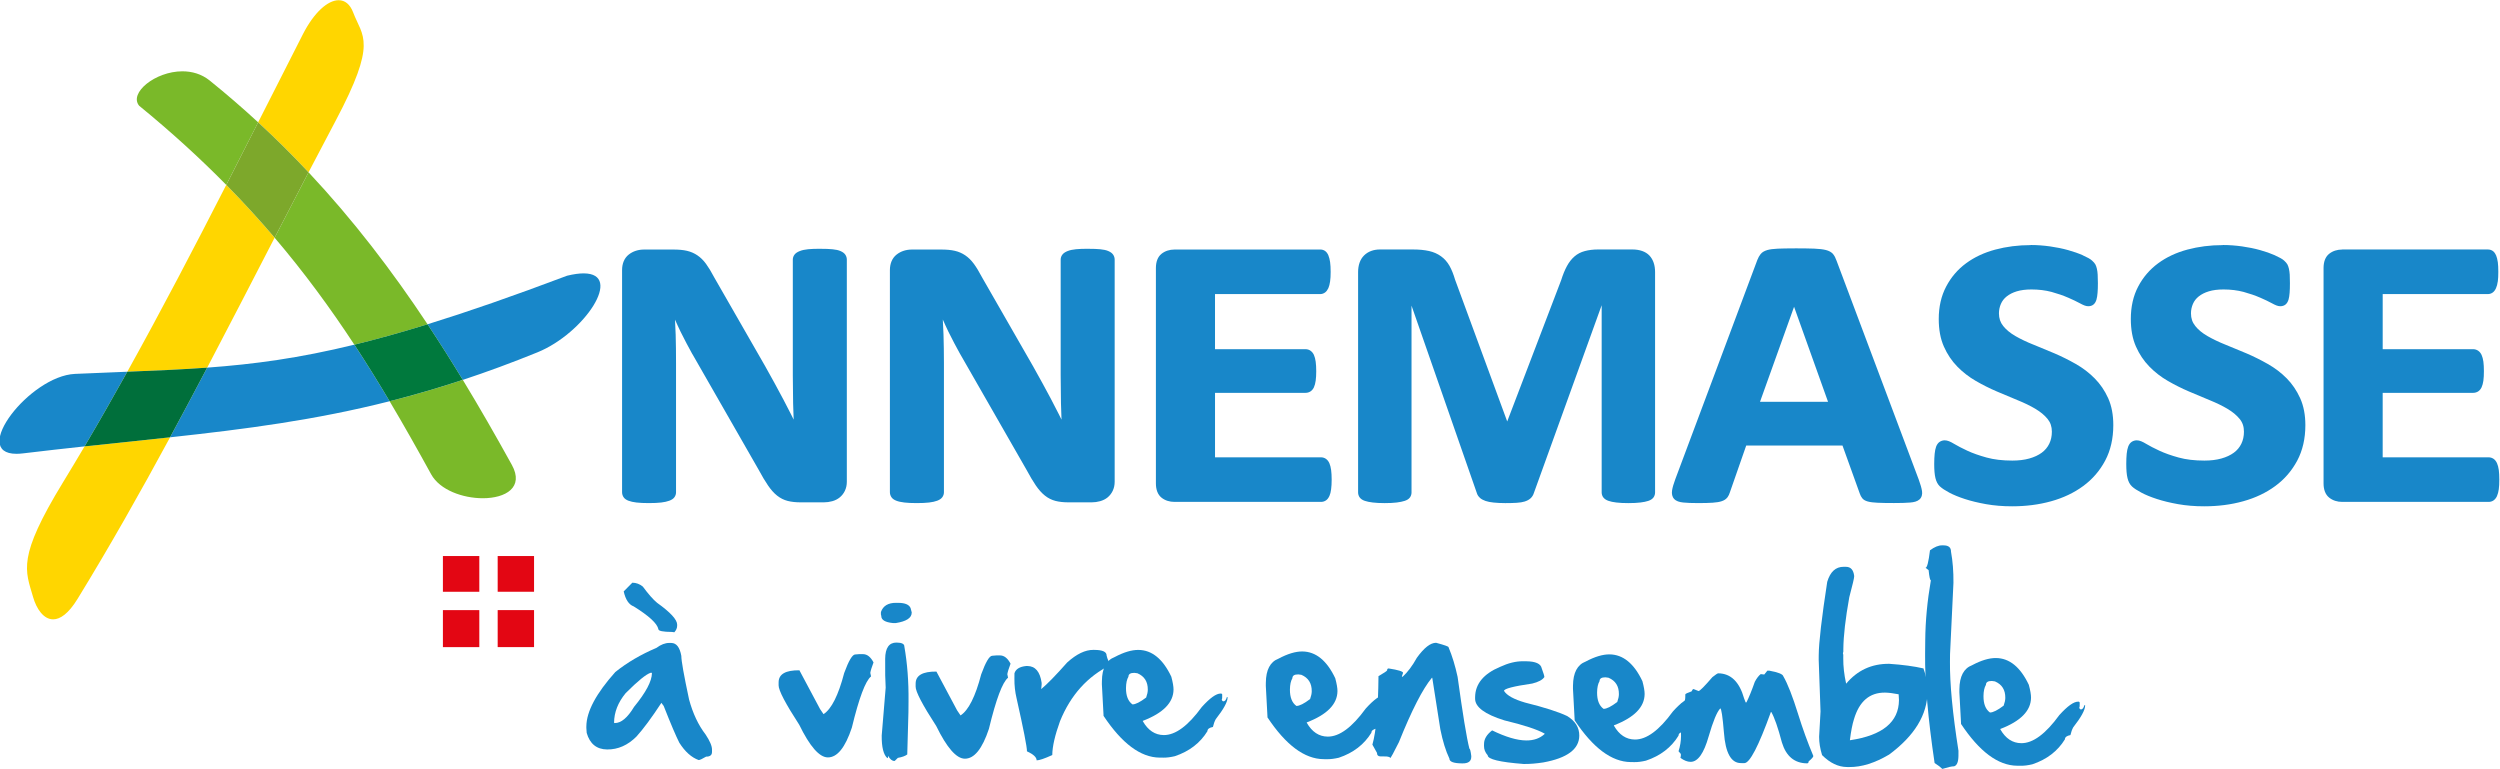 <?xml version="1.0" encoding="UTF-8" standalone="no"?> <!-- Created with Inkscape (http://www.inkscape.org/) --> <svg xmlns:dc="http://purl.org/dc/elements/1.1/" xmlns:cc="http://creativecommons.org/ns#" xmlns:rdf="http://www.w3.org/1999/02/22-rdf-syntax-ns#" xmlns:svg="http://www.w3.org/2000/svg" xmlns="http://www.w3.org/2000/svg" xmlns:sodipodi="http://sodipodi.sourceforge.net/DTD/sodipodi-0.dtd" xmlns:inkscape="http://www.inkscape.org/namespaces/inkscape" id="svg2" version="1.1" inkscape:version="0.91 r13725" xml:space="preserve" width="800" height="246" viewBox="0 0 800 246" sodipodi:docname="Logo Annemasse.svg"><defs id="defs6"></defs><g id="g10" inkscape:groupmode="layer" inkscape:label="ANN_JIM177_dossier-BAT-1 pdf web" transform="matrix(1.25,0,0,-1.25,0,246)"><g id="g6597" transform="matrix(5.004,0,0,5.002,-2205.38,-597.136)"><g id="g6581"><path d="m 474.968,125.818 0.1,-0.001 c 0.262,-0.002 0.433,-0.223 0.512,-0.663 -0.002,-0.242 0.13,-0.987 0.397,-2.236 0.193,-0.709 0.473,-1.304 0.841,-1.782 0.223,-0.335 0.333,-0.595 0.331,-0.78 l 0,-0.12 c -0.002,-0.16 -0.102,-0.238 -0.302,-0.237 -0.197,-0.117 -0.324,-0.176 -0.381,-0.175 -0.367,0.133 -0.697,0.428 -0.988,0.886 -0.166,0.324 -0.433,0.951 -0.8,1.881 l -0.118,0.161 c -0.495,-0.756 -0.92,-1.33 -1.273,-1.722 -0.446,-0.448 -0.946,-0.669 -1.501,-0.664 -0.538,0.005 -0.888,0.288 -1.048,0.847 l -0.018,0.26 10e-4,0.079 c 0.007,0.754 0.5,1.68 1.481,2.777 0.606,0.486 1.308,0.898 2.105,1.236 0.228,0.171 0.448,0.255 0.661,0.253 m -2.83,-4.08 0.02,-0.02 0.02,0 c 0.322,-0.003 0.65,0.273 0.984,0.828 0.605,0.738 0.91,1.314 0.914,1.726 l -0.02,0.02 -0.04,0 c -0.23,-0.067 -0.658,-0.416 -1.286,-1.045 -0.39,-0.474 -0.587,-0.977 -0.592,-1.509 m 1.471,6.964 c 0.289,-0.392 0.533,-0.668 0.73,-0.83 0.687,-0.491 1.029,-0.865 1.027,-1.121 l -0.001,-0.06 c -10e-4,-0.113 -0.049,-0.222 -0.143,-0.327 l -0.119,0.016 c -0.465,0.004 -0.697,0.051 -0.697,0.141 -0.06,0.293 -0.482,0.682 -1.265,1.168 -0.245,0.089 -0.415,0.345 -0.51,0.767 l 0.442,0.445 c 0.199,-0.002 0.378,-0.069 0.536,-0.199" style="fill:#1887c9;fill-opacity:1;fill-rule:nonzero;stroke:none" id="path232" inkscape:connector-curvature="0"></path><path d="m 484.698,125.247 0.179,-0.002 c 0.21,-0.002 0.388,-0.143 0.535,-0.423 -0.096,-0.255 -0.151,-0.434 -0.165,-0.537 l 0.038,-0.18 c -0.288,-0.233 -0.615,-1.107 -0.982,-2.622 -0.338,-1.02 -0.748,-1.528 -1.23,-1.523 -0.432,0.004 -0.919,0.56 -1.46,1.668 -0.707,1.09 -1.06,1.764 -1.057,2.024 l 10e-4,0.159 c 0.004,0.412 0.358,0.615 1.063,0.608 l 1.057,-1.984 0.178,-0.261 c 0.408,0.266 0.76,0.967 1.056,2.104 0.232,0.635 0.421,0.953 0.567,0.951" style="fill:#1887c9;fill-opacity:1;fill-rule:nonzero;stroke:none" id="path234" inkscape:connector-curvature="0"></path><path d="m 486.573,127.871 0.12,-0.001 c 0.335,-0.004 0.54,-0.092 0.615,-0.266 l 0.058,-0.219 0,-0.02 c -0.003,-0.269 -0.277,-0.446 -0.822,-0.531 l -0.14,0.002 c -0.399,0.04 -0.597,0.161 -0.595,0.364 l -0.019,0.08 10e-4,0.12 c 0.109,0.317 0.37,0.475 0.782,0.471 m 0.02,-2.034 c 0.267,-0.002 0.399,-0.07 0.397,-0.203 0.152,-0.868 0.223,-1.799 0.213,-2.793 l -0.005,-0.578 -0.06,-2.152 c -0.104,-0.079 -0.264,-0.137 -0.481,-0.175 l -0.161,-0.158 -0.02,0 c -0.116,0.002 -0.221,0.089 -0.316,0.262 -10e-4,-0.079 -0.014,-0.119 -0.041,-0.119 -0.198,0.178 -0.294,0.564 -0.288,1.159 l 0.203,2.45 c -0.023,0.349 -0.033,0.841 -0.026,1.476 0.005,0.558 0.2,0.835 0.585,0.831" style="fill:#1887c9;fill-opacity:1;fill-rule:nonzero;stroke:none" id="path236" inkscape:connector-curvature="0"></path><path d="m 491.708,125.181 0.18,-0.001 c 0.209,-0.003 0.387,-0.144 0.534,-0.424 -0.096,-0.255 -0.15,-0.434 -0.165,-0.537 l 0.038,-0.18 c -0.288,-0.233 -0.615,-1.107 -0.981,-2.622 -0.339,-1.02 -0.749,-1.527 -1.231,-1.523 -0.432,0.004 -0.919,0.56 -1.46,1.668 -0.707,1.09 -1.06,1.764 -1.057,2.024 l 10e-4,0.159 c 0.004,0.412 0.358,0.615 1.063,0.608 l 1.057,-1.983 0.177,-0.261 c 0.408,0.265 0.761,0.966 1.057,2.103 0.232,0.635 0.421,0.953 0.568,0.951" style="fill:#1887c9;fill-opacity:1;fill-rule:nonzero;stroke:none" id="path238" inkscape:connector-curvature="0"></path><path d="m 496.661,125.463 0.06,-0.001 c 0.412,-0.003 0.617,-0.099 0.615,-0.285 0.045,-0.203 0.117,-0.35 0.215,-0.44 l 0,-0.04 c -1.192,-0.587 -2.058,-1.549 -2.599,-2.886 -0.26,-0.719 -0.391,-1.295 -0.395,-1.73 -0.401,-0.183 -0.668,-0.273 -0.801,-0.272 0.002,0.156 -0.163,0.311 -0.494,0.463 0.003,0.219 -0.175,1.125 -0.532,2.716 -0.077,0.326 -0.114,0.659 -0.11,0.998 l 0.002,0.279 c 0.065,0.215 0.266,0.34 0.602,0.373 l 0.06,0 c 0.405,-0.004 0.648,-0.292 0.729,-0.864 l -10e-4,-0.1 -0.022,-0.219 c 0.312,0.259 0.755,0.714 1.329,1.363 0.479,0.434 0.927,0.649 1.342,0.645" style="fill:#1887c9;fill-opacity:1;fill-rule:nonzero;stroke:none" id="path240" inkscape:connector-curvature="0"></path><path d="m 498.965,125.461 c 0.691,-0.006 1.252,-0.463 1.682,-1.371 0.077,-0.287 0.114,-0.506 0.113,-0.659 -0.006,-0.668 -0.529,-1.201 -1.57,-1.6 l 0,-0.02 c 0.268,-0.468 0.624,-0.704 1.07,-0.708 0.598,-0.005 1.247,0.474 1.947,1.437 0.417,0.461 0.737,0.691 0.964,0.688 l 0.039,0 0.04,-0.04 -0.002,-0.199 -0.021,-0.08 c 0.013,-0.043 0.04,-0.07 0.08,-0.08 0.083,-10e-4 0.143,0.071 0.181,0.217 l 0.04,0 -10e-4,-0.02 c -0.002,-0.226 -0.205,-0.596 -0.608,-1.111 -0.061,-0.112 -0.109,-0.245 -0.143,-0.397 -0.187,-0.035 -0.281,-0.107 -0.282,-0.217 -0.371,-0.604 -0.927,-1.031 -1.666,-1.279 -0.22,-0.052 -0.413,-0.076 -0.579,-0.074 l -0.2,0.001 c -0.973,0.009 -1.93,0.723 -2.871,2.14 l 0.001,0.04 -0.085,1.576 0.002,0.159 c 0.006,0.658 0.222,1.068 0.649,1.23 0.465,0.248 0.871,0.371 1.22,0.367 m -0.637,-1.948 c -0.003,-0.398 0.107,-0.678 0.331,-0.84 0.156,-0.001 0.39,0.116 0.701,0.352 0.055,0.153 0.083,0.285 0.084,0.398 0.004,0.409 -0.173,0.69 -0.53,0.843 l -0.159,0.021 c -0.2,0.002 -0.3,-0.064 -0.302,-0.197 -0.08,-0.135 -0.122,-0.327 -0.125,-0.577" style="fill:#1887c9;fill-opacity:1;fill-rule:nonzero;stroke:none" id="path242" inkscape:connector-curvature="0"></path><path d="m 507.352,125.382 c 0.691,-0.007 1.252,-0.464 1.682,-1.371 0.077,-0.287 0.114,-0.507 0.113,-0.659 -0.007,-0.668 -0.529,-1.201 -1.57,-1.6 l 0,-0.02 c 0.267,-0.468 0.624,-0.704 1.069,-0.708 0.599,-0.006 1.248,0.474 1.948,1.437 0.417,0.461 0.738,0.691 0.964,0.689 l 0.039,-10e-4 0.04,-0.04 -0.002,-0.199 -0.02,-0.08 c 0.012,-0.043 0.039,-0.07 0.079,-0.081 0.083,0 0.143,0.072 0.181,0.218 l 0.04,-0.001 -10e-4,-0.019 c -0.001,-0.226 -0.204,-0.596 -0.608,-1.111 -0.061,-0.112 -0.109,-0.245 -0.143,-0.397 -0.187,-0.035 -0.28,-0.107 -0.281,-0.217 -0.372,-0.604 -0.927,-1.031 -1.667,-1.279 -0.22,-0.051 -0.414,-0.076 -0.579,-0.075 l -0.199,0.002 c -0.975,0.009 -1.931,0.722 -2.872,2.14 l 0.001,0.04 -0.085,1.576 0.002,0.159 c 0.006,0.658 0.222,1.068 0.65,1.23 0.464,0.248 0.87,0.37 1.219,0.367 m -0.637,-1.948 c -0.003,-0.398 0.107,-0.678 0.331,-0.84 0.156,-0.001 0.39,0.116 0.701,0.353 0.055,0.152 0.083,0.284 0.084,0.397 0.004,0.409 -0.173,0.69 -0.53,0.843 l -0.159,0.021 c -0.2,0.002 -0.3,-0.064 -0.302,-0.197 -0.08,-0.135 -0.122,-0.327 -0.125,-0.577" style="fill:#1887c9;fill-opacity:1;fill-rule:nonzero;stroke:none" id="path244" inkscape:connector-curvature="0"></path><path d="m 514.193,125.826 c 0.424,-0.114 0.636,-0.189 0.636,-0.225 0.188,-0.451 0.343,-0.957 0.464,-1.52 0.261,-1.896 0.462,-3.121 0.603,-3.674 0.033,0 0.066,-0.127 0.097,-0.379 l -10e-4,-0.04 c -0.002,-0.226 -0.15,-0.337 -0.442,-0.334 l -0.04,0 c -0.425,0.004 -0.637,0.086 -0.636,0.245 -0.188,0.394 -0.343,0.894 -0.464,1.499 l -0.413,2.636 -0.02,0 c -0.471,-0.567 -1.033,-1.665 -1.686,-3.293 -0.268,-0.539 -0.417,-0.81 -0.447,-0.813 10e-4,0.04 -0.066,0.067 -0.198,0.081 l -0.299,0.003 c -0.12,0.001 -0.179,0.062 -0.178,0.181 l -0.235,0.421 c 0.192,0.666 0.296,1.835 0.312,3.506 0.284,0.163 0.431,0.261 0.441,0.295 0.001,0.066 0.028,0.099 0.081,0.098 0.491,-0.077 0.736,-0.153 0.735,-0.226 l -0.061,-0.179 0.02,-0.02 0.02,0 c 0.258,0.237 0.5,0.56 0.726,0.97 0.371,0.515 0.699,0.77 0.985,0.768" style="fill:#1887c9;fill-opacity:1;fill-rule:nonzero;stroke:none" id="path246" inkscape:connector-curvature="0"></path><path d="m 518.638,124.881 0.164,-10e-4 c 0.482,-0.005 0.747,-0.125 0.795,-0.362 0.09,-0.243 0.135,-0.392 0.135,-0.445 -0.098,-0.145 -0.305,-0.256 -0.621,-0.333 -0.962,-0.14 -1.443,-0.265 -1.444,-0.375 0.14,-0.23 0.499,-0.43 1.075,-0.598 0.998,-0.248 1.719,-0.48 2.162,-0.693 0.413,-0.256 0.618,-0.591 0.614,-1.003 -0.006,-0.691 -0.621,-1.147 -1.842,-1.368 -0.36,-0.056 -0.692,-0.083 -0.998,-0.08 -1.232,0.095 -1.847,0.243 -1.845,0.446 -0.128,0.141 -0.191,0.301 -0.19,0.48 l 0.002,0.105 c 0.002,0.249 0.14,0.479 0.414,0.689 0.695,-0.339 1.275,-0.511 1.74,-0.515 0.386,-0.004 0.701,0.106 0.945,0.33 l 10e-4,0.02 c -0.378,0.213 -1.063,0.438 -2.058,0.677 -1.004,0.312 -1.504,0.684 -1.499,1.116 l 0,0.07 c 0.007,0.68 0.432,1.198 1.276,1.552 0.421,0.196 0.812,0.292 1.174,0.288" style="fill:#1887c9;fill-opacity:1;fill-rule:nonzero;stroke:none" id="path248" inkscape:connector-curvature="0"></path><path d="m 523.066,125.233 c 0.691,-0.007 1.252,-0.464 1.682,-1.372 0.077,-0.286 0.114,-0.506 0.113,-0.658 -0.006,-0.668 -0.53,-1.202 -1.57,-1.601 l 0,-0.019 c 0.268,-0.468 0.624,-0.704 1.07,-0.708 0.597,-0.006 1.247,0.473 1.947,1.437 0.416,0.461 0.737,0.691 0.964,0.688 l 0.04,0 0.039,-0.04 -0.002,-0.199 -0.021,-0.08 c 0.013,-0.044 0.04,-0.07 0.08,-0.081 0.083,-0.001 0.143,0.072 0.181,0.218 l 0.04,-10e-4 0,-0.02 c -0.002,-0.226 -0.205,-0.595 -0.609,-1.11 -0.061,-0.113 -0.109,-0.245 -0.143,-0.398 -0.187,-0.034 -0.281,-0.106 -0.282,-0.216 -0.37,-0.605 -0.926,-1.031 -1.666,-1.279 -0.22,-0.052 -0.413,-0.077 -0.58,-0.075 l -0.199,0.002 c -0.973,0.009 -1.93,0.722 -2.87,2.14 l 0,0.04 -0.085,1.575 10e-4,0.16 c 0.007,0.658 0.223,1.068 0.65,1.23 0.464,0.248 0.871,0.37 1.22,0.367 m -0.637,-1.948 c -0.003,-0.398 0.107,-0.678 0.331,-0.84 0.156,-0.002 0.39,0.116 0.701,0.352 0.055,0.152 0.083,0.285 0.084,0.398 0.004,0.409 -0.172,0.69 -0.53,0.842 l -0.159,0.022 c -0.2,0.002 -0.3,-0.064 -0.302,-0.197 -0.08,-0.135 -0.122,-0.327 -0.125,-0.577" style="fill:#1887c9;fill-opacity:1;fill-rule:nonzero;stroke:none" id="path250" inkscape:connector-curvature="0"></path><path d="m 531.141,124.4 0.1,-0.001 c 0.447,-0.081 0.686,-0.176 0.715,-0.286 0.222,-0.381 0.475,-1.028 0.759,-1.941 0.232,-0.747 0.491,-1.46 0.777,-2.14 0,-0.05 -0.081,-0.142 -0.241,-0.277 -0.001,-0.066 -0.028,-0.099 -0.081,-0.099 -0.642,0.006 -1.07,0.362 -1.286,1.069 -0.199,0.756 -0.38,1.276 -0.544,1.56 l -0.019,0 c -0.629,-1.748 -1.082,-2.621 -1.361,-2.618 l -0.18,0.002 c -0.498,0.004 -0.785,0.525 -0.862,1.562 -0.069,0.825 -0.131,1.237 -0.187,1.238 -0.172,-0.181 -0.369,-0.658 -0.593,-1.43 -0.247,-0.875 -0.557,-1.31 -0.929,-1.306 -0.16,0.001 -0.332,0.069 -0.516,0.204 l 0.02,0.099 10e-4,0.1 -0.118,0.14 c 0.082,0.256 0.125,0.514 0.127,0.777 l -0.027,1.335 0.023,0.319 c 0.146,-0.001 0.22,0.118 0.222,0.357 l 10e-4,0.12 c 10e-4,0.03 0.107,0.082 0.321,0.156 0.034,0.08 0.067,0.119 0.1,0.119 l 0.259,-0.103 c 0.073,0.013 0.308,0.25 0.705,0.712 0.164,0.131 0.264,0.197 0.301,0.196 0.641,-0.006 1.082,-0.435 1.323,-1.288 l 0.078,-0.2 0.04,-10e-4 c 0.132,0.265 0.275,0.616 0.428,1.053 0.096,0.181 0.196,0.313 0.303,0.396 l 0.18,-0.022" style="fill:#1887c9;fill-opacity:1;fill-rule:nonzero;stroke:none" id="path252" inkscape:connector-curvature="0"></path><path d="m 535.047,129.715 0.12,-0.001 c 0.239,-0.002 0.377,-0.157 0.414,-0.463 l -0.001,-0.039 c 0,-0.077 -0.083,-0.428 -0.249,-1.055 -0.196,-1.091 -0.297,-1.974 -0.304,-2.648 l -10e-4,-0.139 -0.021,-0.08 0.019,-0.08 -10e-4,-0.179 c -0.004,-0.402 0.045,-0.835 0.147,-1.298 0.575,0.686 1.309,1.025 2.203,1.017 0.69,-0.047 1.275,-0.126 1.752,-0.236 0.143,-0.388 0.212,-0.754 0.209,-1.099 l -10e-4,-0.1 c -0.011,-1.179 -0.666,-2.249 -1.964,-3.21 -0.729,-0.432 -1.409,-0.645 -2.04,-0.639 l -0.12,0.001 c -0.445,0.005 -0.868,0.208 -1.27,0.61 -0.103,0.337 -0.153,0.649 -0.151,0.939 l 0.072,1.295 -0.094,2.652 0.002,0.239 c 0.006,0.654 0.151,1.902 0.434,3.743 0.155,0.517 0.436,0.774 0.845,0.77 m 0.315,-8.874 0.02,0 c 1.651,0.247 2.481,0.93 2.491,2.05 l -0.017,0.299 c -0.285,0.056 -0.517,0.084 -0.697,0.086 -0.787,0.008 -1.317,-0.446 -1.588,-1.36 -0.082,-0.256 -0.152,-0.614 -0.209,-1.075" style="fill:#1887c9;fill-opacity:1;fill-rule:nonzero;stroke:none" id="path254" inkscape:connector-curvature="0"></path><path d="m 540.08,130.813 0.08,-0.001 c 0.253,-0.002 0.378,-0.11 0.375,-0.322 0.089,-0.489 0.131,-1.021 0.125,-1.596 l -0.174,-3.646 -0.004,-0.379 c -0.011,-1.139 0.135,-2.663 0.435,-4.57 l -10e-4,-0.259 c -0.004,-0.315 -0.078,-0.494 -0.225,-0.536 -0.11,0.002 -0.31,-0.043 -0.6,-0.133 -0.085,0.087 -0.217,0.188 -0.395,0.302 -0.338,2.273 -0.5,4.135 -0.486,5.587 l 0.007,0.697 c 0.009,0.984 0.105,2.006 0.288,3.068 -0.043,0 -0.081,0.173 -0.115,0.519 l -0.158,0.121 c 0.08,0 0.155,0.298 0.228,0.895 0.23,0.17 0.437,0.255 0.62,0.253" style="fill:#1887c9;fill-opacity:1;fill-rule:nonzero;stroke:none" id="path256" inkscape:connector-curvature="0"></path><path d="m 542.834,125.046 c 0.691,-0.006 1.252,-0.463 1.682,-1.371 0.077,-0.287 0.115,-0.506 0.113,-0.659 -0.006,-0.668 -0.529,-1.202 -1.57,-1.6 l 0,-0.02 c 0.268,-0.468 0.624,-0.704 1.07,-0.708 0.598,-0.006 1.247,0.474 1.947,1.437 0.417,0.461 0.737,0.691 0.964,0.688 l 0.039,0 0.04,-0.04 -0.002,-0.199 -0.021,-0.08 c 0.013,-0.043 0.04,-0.07 0.079,-0.081 0.083,0 0.144,0.072 0.182,0.218 l 0.04,0 0,-0.02 c -0.003,-0.226 -0.205,-0.596 -0.609,-1.111 -0.061,-0.112 -0.109,-0.245 -0.143,-0.397 -0.187,-0.035 -0.281,-0.107 -0.282,-0.217 -0.37,-0.604 -0.926,-1.031 -1.667,-1.279 -0.219,-0.052 -0.412,-0.076 -0.578,-0.075 l -0.2,0.002 c -0.974,0.009 -1.93,0.722 -2.871,2.14 l 10e-4,0.04 -0.085,1.576 10e-4,0.159 c 0.007,0.658 0.223,1.068 0.65,1.23 0.464,0.248 0.871,0.37 1.22,0.367 m -0.637,-1.947 c -0.003,-0.399 0.107,-0.679 0.331,-0.841 0.156,-0.001 0.39,0.116 0.701,0.352 0.055,0.152 0.083,0.285 0.084,0.398 0.004,0.409 -0.172,0.69 -0.53,0.842 l -0.159,0.022 c -0.2,0.002 -0.3,-0.064 -0.302,-0.197 -0.081,-0.135 -0.122,-0.327 -0.125,-0.576" style="fill:#1887c9;fill-opacity:1;fill-rule:nonzero;stroke:none" id="path258" inkscape:connector-curvature="0"></path></g><g id="g5656"><path d="m 466.184,128.438 1.861,0 0,1.828 -1.861,0 0,-1.828 z" style="fill:#e30613;fill-opacity:1;fill-rule:nonzero;stroke:none" id="path264" inkscape:connector-curvature="0"></path><path d="m 463.382,128.437 1.863,0 0,1.829 -1.863,0 0,-1.829 z" style="fill:#e30613;fill-opacity:1;fill-rule:nonzero;stroke:none" id="path266" inkscape:connector-curvature="0"></path><path d="m 466.184,125.605 1.861,0 0,1.894 -1.861,0 0,-1.894 z" style="fill:#e30613;fill-opacity:1;fill-rule:nonzero;stroke:none" id="path268" inkscape:connector-curvature="0"></path><path d="m 463.382,125.604 1.863,0 0,1.894 -1.863,0 0,-1.894 z" style="fill:#e30613;fill-opacity:1;fill-rule:nonzero;stroke:none" id="path270" inkscape:connector-curvature="0"></path></g><g id="g6563"><g id="g6555"><path inkscape:connector-curvature="0" id="path276" style="fill:#1887c9;fill-opacity:1;fill-rule:nonzero;stroke:none" d="m 447.236,139.699 c -0.841,-0.034 -1.727,-0.068 -2.676,-0.111 -2.313,-0.104 -5.392,-4.09 -2.995,-4.09 0.099,0 0.208,0.007 0.326,0.021 1.091,0.131 2.141,0.249 3.158,0.359 0.743,1.257 1.471,2.533 2.187,3.821 m 11.616,1.384 c -2.84,-0.694 -5.136,-1 -7.529,-1.175 -0.627,-1.194 -1.26,-2.384 -1.899,-3.566 3.891,0.423 7.435,0.884 11.232,1.846 -0.585,0.984 -1.182,1.947 -1.804,2.895 m 11.728,3.649 c -0.229,0 -0.508,-0.038 -0.843,-0.119 -2.767,-1.044 -5.1,-1.854 -7.141,-2.486 0.617,-0.93 1.216,-1.879 1.804,-2.846 1.227,0.406 2.495,0.872 3.823,1.412 2.393,0.974 4.436,4.039 2.357,4.039"></path><path inkscape:connector-curvature="0" id="path278" style="fill:#ffd600;fill-opacity:1;fill-rule:nonzero;stroke:none" d="m 449.424,136.342 c -1.403,-0.152 -2.852,-0.3 -4.374,-0.464 -0.363,-0.615 -0.729,-1.226 -1.099,-1.832 -2.366,-3.874 -1.93,-4.506 -1.534,-5.883 0.172,-0.6 0.536,-1.137 1.025,-1.137 0.358,0 0.783,0.287 1.249,1.047 1.649,2.691 3.213,5.459 4.733,8.269 m 2.875,12.919 c -1.648,-3.224 -3.322,-6.431 -5.063,-9.562 1.46,0.059 2.788,0.114 4.087,0.209 1.159,2.207 2.303,4.429 3.45,6.651 -0.771,0.907 -1.592,1.807 -2.474,2.702 m 5.75,9.452 c -0.55,0 -1.254,-0.612 -1.832,-1.745 -0.762,-1.496 -1.524,-3 -2.287,-4.505 0.902,-0.832 1.76,-1.685 2.578,-2.557 0.459,0.88 0.92,1.759 1.385,2.635 2.158,4.072 1.373,4.288 0.898,5.545 -0.16,0.424 -0.426,0.627 -0.742,0.627"></path><path inkscape:connector-curvature="0" id="path280" style="fill:#006f3b;fill-opacity:1;fill-rule:nonzero;stroke:none" d="m 451.323,139.908 c -1.3,-0.095 -2.627,-0.151 -4.087,-0.209 -0.716,-1.289 -1.444,-2.564 -2.187,-3.822 1.522,0.165 2.971,0.312 4.375,0.465 0.639,1.182 1.272,2.372 1.899,3.566"></path><path inkscape:connector-curvature="0" id="path282" style="fill:#7ab929;fill-opacity:1;fill-rule:nonzero;stroke:none" d="m 464.4,139.281 c -1.287,-0.426 -2.529,-0.785 -3.744,-1.093 0.72,-1.213 1.421,-2.456 2.125,-3.739 0.443,-0.807 1.624,-1.225 2.641,-1.225 1.171,0 2.124,0.554 1.487,1.707 -0.823,1.49 -1.653,2.94 -2.509,4.35 m -7.892,10.624 c -0.581,-1.114 -1.158,-2.23 -1.735,-3.347 1.517,-1.783 2.847,-3.598 4.079,-5.476 1.146,0.28 2.38,0.623 3.745,1.045 -1.826,2.753 -3.807,5.345 -6.089,7.778 m -6.451,5.169 c -1.395,0 -2.747,-1.111 -2.216,-1.761 1.653,-1.352 3.125,-2.698 4.458,-4.053 0.546,1.067 1.089,2.135 1.631,3.203 -0.789,0.728 -1.613,1.44 -2.477,2.138 -0.418,0.337 -0.91,0.473 -1.396,0.473"></path><path inkscape:connector-curvature="0" id="path284" style="fill:#00793d;fill-opacity:1;fill-rule:nonzero;stroke:none" d="m 462.596,142.128 c -1.364,-0.422 -2.599,-0.765 -3.744,-1.045 0.622,-0.947 1.219,-1.911 1.803,-2.894 1.216,0.308 2.457,0.667 3.744,1.093 -0.587,0.967 -1.186,1.916 -1.803,2.846"></path><path inkscape:connector-curvature="0" id="path286" style="fill:#7da82b;fill-opacity:1;fill-rule:nonzero;stroke:none" d="m 453.93,152.463 c -0.542,-1.068 -1.084,-2.136 -1.63,-3.202 0.881,-0.896 1.702,-1.795 2.474,-2.702 0.576,1.116 1.154,2.232 1.734,3.346 -0.818,0.873 -1.675,1.726 -2.578,2.558"></path></g><g id="g6508"><path inkscape:connector-curvature="0" id="path288" transform="matrix(0.8,0,0,-0.8,0,841.89)" d="m 603.377,869.873 c -0.319,0 -0.583,0.008 -0.793,0.029 -0.212,0.021 -0.387,0.058 -0.533,0.117 -0.138,0.055 -0.252,0.119 -0.332,0.221 -0.074,0.092 -0.115,0.206 -0.115,0.322 l 0,7.42 c 0,0.564 0.007,1.154 0.019,1.775 0.008,0.362 0.023,0.699 0.035,1.045 -0.053,-0.106 -0.104,-0.212 -0.158,-0.318 -0.167,-0.325 -0.338,-0.658 -0.514,-0.996 l -0.002,-0.002 c -0.175,-0.338 -0.358,-0.678 -0.547,-1.018 -0.188,-0.336 -0.38,-0.68 -0.572,-1.031 l 0,-0.002 -3.312,-5.775 -0.002,-0.006 c -0.169,-0.32 -0.335,-0.595 -0.498,-0.818 -0.166,-0.228 -0.351,-0.408 -0.551,-0.543 -0.197,-0.134 -0.421,-0.232 -0.666,-0.289 -0.247,-0.058 -0.536,-0.082 -0.879,-0.082 l -1.855,0 c -0.381,0 -0.718,0.107 -0.99,0.322 -0.284,0.225 -0.426,0.575 -0.426,0.992 l 0,14.215 c 0,0.109 0.032,0.218 0.094,0.311 0.071,0.108 0.18,0.176 0.312,0.229 l 0.002,0 c 0.137,0.054 0.303,0.089 0.512,0.115 l 0.004,0 c 0.212,0.025 0.471,0.037 0.783,0.037 0.319,0 0.583,-0.012 0.795,-0.037 0.209,-0.026 0.378,-0.062 0.518,-0.115 0.135,-0.051 0.25,-0.116 0.326,-0.221 0.07,-0.094 0.104,-0.207 0.104,-0.318 l 0,-8.273 c 0,-0.621 -0.006,-1.225 -0.023,-1.809 -0.01,-0.319 -0.028,-0.642 -0.043,-0.963 0.119,0.258 0.225,0.508 0.357,0.773 0.256,0.51 0.504,0.989 0.752,1.432 l 0.004,0 4.232,7.391 c 0.221,0.411 0.42,0.746 0.602,1.01 0.183,0.268 0.374,0.487 0.58,0.65 0.205,0.164 0.435,0.279 0.68,0.342 l 0.002,0 c 0.241,0.061 0.517,0.09 0.834,0.09 l 1.475,0 c 0.181,0 0.364,-0.025 0.541,-0.074 0.181,-0.051 0.343,-0.132 0.48,-0.246 0.138,-0.114 0.246,-0.255 0.326,-0.42 l 0,-0.002 c 0.082,-0.172 0.123,-0.366 0.123,-0.574 l 0,-14.215 c 0,-0.111 -0.034,-0.22 -0.096,-0.312 -0.069,-0.103 -0.173,-0.172 -0.301,-0.229 -0.137,-0.063 -0.309,-0.098 -0.52,-0.119 -0.209,-0.021 -0.462,-0.029 -0.764,-0.029 z" style="fill:#1887c9;fill-opacity:1;fill-rule:nonzero;stroke:none"></path><path inkscape:connector-curvature="0" id="path294" transform="matrix(0.8,0,0,-0.8,0,841.89)" d="m 620.506,869.873 c -0.32,0 -0.583,0.008 -0.793,0.029 -0.213,0.021 -0.39,0.058 -0.535,0.117 -0.137,0.055 -0.248,0.12 -0.328,0.219 -0.074,0.092 -0.117,0.206 -0.117,0.324 l 0,7.42 c 0,0.564 0.007,1.155 0.019,1.775 0.008,0.363 0.023,0.7 0.035,1.047 -0.053,-0.107 -0.104,-0.214 -0.158,-0.32 -0.167,-0.327 -0.339,-0.657 -0.514,-0.996 l 0,-0.002 c -0.177,-0.339 -0.359,-0.677 -0.549,-1.018 -0.188,-0.336 -0.38,-0.68 -0.572,-1.031 l 0,-0.002 -3.312,-5.775 -0.002,-0.006 c -0.169,-0.32 -0.333,-0.594 -0.498,-0.818 -0.166,-0.227 -0.351,-0.408 -0.551,-0.543 -0.197,-0.134 -0.42,-0.233 -0.666,-0.289 -0.247,-0.058 -0.536,-0.082 -0.879,-0.082 l -1.855,0 c -0.381,0 -0.718,0.107 -0.99,0.322 -0.284,0.225 -0.428,0.574 -0.428,0.992 l 0,14.215 c 0,0.111 0.035,0.219 0.096,0.311 0.071,0.108 0.18,0.176 0.314,0.229 0.136,0.054 0.305,0.089 0.516,0.115 0.211,0.025 0.471,0.037 0.783,0.037 0.321,0 0.586,-0.012 0.797,-0.037 0.209,-0.026 0.378,-0.062 0.518,-0.115 0.136,-0.052 0.248,-0.118 0.324,-0.221 0.07,-0.093 0.107,-0.205 0.107,-0.318 l 0,-8.273 c 0,-0.622 -0.01,-1.226 -0.027,-1.809 -0.01,-0.322 -0.03,-0.647 -0.045,-0.971 0.119,0.26 0.225,0.513 0.359,0.781 0.255,0.511 0.504,0.989 0.752,1.432 l 0.002,0 4.234,7.391 c 0.221,0.411 0.42,0.746 0.6,1.01 0.183,0.268 0.376,0.487 0.582,0.65 0.205,0.165 0.436,0.279 0.682,0.342 0.241,0.061 0.517,0.09 0.834,0.09 l 1.475,0 c 0.181,0 0.362,-0.025 0.539,-0.074 0.181,-0.051 0.344,-0.131 0.482,-0.244 l 0.002,-0.002 c 0.137,-0.114 0.244,-0.255 0.324,-0.42 l 0,-0.002 c 0.082,-0.172 0.123,-0.366 0.123,-0.574 l 0,-14.215 c 0,-0.111 -0.034,-0.22 -0.096,-0.312 -0.069,-0.103 -0.173,-0.172 -0.301,-0.229 -0.137,-0.062 -0.307,-0.098 -0.518,-0.119 -0.21,-0.021 -0.464,-0.029 -0.766,-0.029 z" style="fill:#1887c9;fill-opacity:1;fill-rule:nonzero;stroke:none"></path><path inkscape:connector-curvature="0" id="path300" transform="matrix(0.8,0,0,-0.8,0,841.89)" d="m 626.016,869.922 c -0.32,0 -0.607,0.092 -0.836,0.275 -0.244,0.197 -0.357,0.517 -0.357,0.906 l 0,13.783 c 0,0.389 0.113,0.711 0.357,0.908 0.229,0.184 0.517,0.273 0.836,0.273 l 9.367,0 c 0.109,0 0.218,-0.031 0.311,-0.094 l 0.002,0 c 0.097,-0.067 0.168,-0.166 0.221,-0.283 l 0.002,0 c 0.053,-0.119 0.086,-0.261 0.109,-0.43 l 0,-0.004 c 0.023,-0.169 0.035,-0.374 0.035,-0.615 0,-0.242 -0.013,-0.446 -0.035,-0.615 -0.024,-0.168 -0.058,-0.312 -0.111,-0.432 -0.053,-0.118 -0.124,-0.214 -0.221,-0.281 l 0,-0.002 -0.002,0 c -0.093,-0.063 -0.202,-0.096 -0.311,-0.096 l -6.779,0 0,-4.125 5.791,0 c 0.108,0 0.213,-0.029 0.305,-0.086 0.099,-0.062 0.177,-0.158 0.23,-0.273 l 0,-0.002 c 0.052,-0.114 0.087,-0.253 0.111,-0.418 0.023,-0.166 0.035,-0.368 0.035,-0.609 0,-0.233 -0.013,-0.435 -0.035,-0.604 -0.024,-0.171 -0.059,-0.311 -0.111,-0.426 l 0,-0.002 c -0.053,-0.116 -0.126,-0.21 -0.223,-0.275 l -0.002,0 0,-0.004 c -0.089,-0.059 -0.197,-0.094 -0.311,-0.094 l -5.791,0 0,-3.525 6.727,0 c 0.11,0 0.219,-0.036 0.309,-0.102 0.092,-0.068 0.158,-0.163 0.211,-0.275 l 0.002,-0.002 0,-0.002 c 0.051,-0.119 0.087,-0.261 0.111,-0.43 0.024,-0.17 0.035,-0.371 0.035,-0.605 0,-0.249 -0.011,-0.457 -0.035,-0.629 -0.024,-0.167 -0.061,-0.311 -0.111,-0.432 l 0,-0.002 c -0.053,-0.119 -0.12,-0.219 -0.219,-0.285 -0.09,-0.061 -0.196,-0.088 -0.303,-0.088 l -9.314,0 z" style="fill:#1887c9;fill-opacity:1;fill-rule:nonzero;stroke:none"></path><path inkscape:connector-curvature="0" id="path306" transform="matrix(0.8,0,0,-0.8,0,841.89)" d="m 639.148,869.918 c -0.405,0 -0.756,0.128 -1.012,0.381 -0.26,0.257 -0.383,0.627 -0.383,1.072 l 0,14.092 c 0,0.114 0.036,0.222 0.098,0.312 l 0,0.002 0.002,0 c 0.075,0.106 0.191,0.175 0.33,0.223 0.137,0.047 0.304,0.081 0.508,0.105 0.208,0.026 0.463,0.039 0.764,0.039 0.31,0 0.567,-0.013 0.771,-0.039 0.2,-0.025 0.369,-0.059 0.508,-0.105 0.143,-0.048 0.261,-0.115 0.338,-0.223 l 0.002,-0.002 c 0.062,-0.092 0.096,-0.2 0.096,-0.312 l 0,-11.953 4.174,11.984 c 0.034,0.121 0.105,0.228 0.201,0.312 l 0,0.004 c 0.095,0.083 0.214,0.145 0.355,0.195 0.146,0.051 0.32,0.083 0.527,0.104 0.206,0.021 0.453,0.035 0.738,0.035 0.281,0 0.522,-0.007 0.725,-0.019 0.208,-0.013 0.383,-0.04 0.529,-0.086 l 0,-0.002 c 0.146,-0.047 0.27,-0.112 0.367,-0.203 0.096,-0.089 0.167,-0.203 0.207,-0.334 l 4.336,-12.014 0,11.977 c 0,0.114 0.037,0.228 0.107,0.32 l 0.002,0 c 0.078,0.101 0.189,0.167 0.322,0.215 0.133,0.048 0.301,0.083 0.506,0.107 0.208,0.026 0.463,0.039 0.764,0.039 0.31,0 0.568,-0.013 0.777,-0.039 0.205,-0.025 0.372,-0.058 0.51,-0.105 0.138,-0.048 0.254,-0.116 0.33,-0.223 l 0.002,-0.002 c 0.062,-0.092 0.096,-0.2 0.096,-0.312 l 0,-14.092 c 0,-0.218 -0.027,-0.418 -0.088,-0.598 -0.06,-0.178 -0.15,-0.335 -0.271,-0.465 l -0.002,0 0,-0.002 c -0.122,-0.128 -0.279,-0.227 -0.463,-0.291 -0.183,-0.064 -0.391,-0.098 -0.629,-0.098 l -2.189,0 c -0.316,0 -0.6,0.036 -0.848,0.102 -0.253,0.067 -0.477,0.18 -0.666,0.346 -0.186,0.162 -0.35,0.371 -0.484,0.621 -0.134,0.247 -0.254,0.543 -0.363,0.889 l -3.453,9.045 -3.334,-9.07 c -0.101,-0.345 -0.22,-0.643 -0.357,-0.887 -0.143,-0.249 -0.323,-0.454 -0.543,-0.611 -0.218,-0.158 -0.475,-0.271 -0.766,-0.336 -0.289,-0.065 -0.628,-0.098 -1.016,-0.098 l -2.125,0 z" style="fill:#1887c9;fill-opacity:1;fill-rule:nonzero;stroke:none"></path><path inkscape:connector-curvature="0" id="path312" transform="matrix(0.8,0,0,-0.8,0,841.89)" d="m 665.68,869.848 c -0.45,0 -0.812,0.005 -1.088,0.018 -0.28,0.013 -0.503,0.04 -0.678,0.09 l 0,0.002 c -0.174,0.051 -0.319,0.13 -0.418,0.252 -0.084,0.104 -0.155,0.23 -0.213,0.381 l -5.248,14.031 c -0.107,0.291 -0.176,0.525 -0.205,0.717 l 0,0.004 c -0.03,0.201 0.005,0.396 0.133,0.533 0.133,0.144 0.332,0.203 0.58,0.23 0.237,0.025 0.559,0.037 0.965,0.037 0.378,-3e-5 0.688,-0.009 0.926,-0.025 0.241,-0.017 0.431,-0.046 0.582,-0.1 0.149,-0.051 0.272,-0.13 0.355,-0.242 l 0.004,0 c 0.067,-0.093 0.119,-0.206 0.158,-0.332 l 0.002,-0.008 1.037,-2.973 6.158,0 1.102,3.062 c 0.04,0.122 0.094,0.224 0.162,0.309 0.086,0.107 0.209,0.167 0.359,0.209 l 0.002,0 c 0.153,0.042 0.353,0.065 0.609,0.078 0.255,0.013 0.606,0.019 1.055,0.019 0.432,0 0.771,-0.009 1.025,-0.031 l 0.002,0 c 0.261,-0.02 0.464,-0.072 0.607,-0.199 0.144,-0.127 0.194,-0.33 0.162,-0.535 -0.029,-0.19 -0.099,-0.43 -0.207,-0.729 l -5.262,-14.02 0,0.004 c -0.057,-0.166 -0.127,-0.308 -0.221,-0.42 -0.106,-0.127 -0.261,-0.205 -0.453,-0.256 -0.19,-0.049 -0.439,-0.077 -0.752,-0.09 -0.312,-0.012 -0.724,-0.018 -1.242,-0.018 z m -0.047,3.736 2.172,6.078 -4.35,0 2.178,-6.078 z" style="fill:#1887c9;fill-opacity:1;fill-rule:nonzero;stroke:none"></path><path inkscape:connector-curvature="0" id="path318" transform="matrix(0.8,0,0,-0.8,0,841.89)" d="m 680.762,869.639 c -0.795,0 -1.549,0.096 -2.262,0.287 -0.715,0.192 -1.338,0.485 -1.869,0.877 -0.534,0.393 -0.958,0.89 -1.271,1.486 -0.317,0.601 -0.475,1.296 -0.475,2.076 0,0.678 0.107,1.268 0.33,1.768 0.217,0.489 0.501,0.914 0.854,1.275 0.348,0.357 0.747,0.666 1.189,0.922 0.435,0.251 0.883,0.476 1.346,0.674 0.456,0.197 0.901,0.383 1.332,0.559 0.424,0.172 0.8,0.354 1.129,0.549 l 0,0.002 c 0.323,0.19 0.584,0.406 0.779,0.645 0.186,0.228 0.275,0.49 0.275,0.816 0,0.288 -0.056,0.545 -0.166,0.771 -0.111,0.228 -0.269,0.418 -0.48,0.574 -0.213,0.157 -0.479,0.282 -0.797,0.371 -0.315,0.089 -0.677,0.133 -1.084,0.133 -0.628,0 -1.179,-0.065 -1.648,-0.195 -0.479,-0.132 -0.89,-0.278 -1.23,-0.436 -0.347,-0.162 -0.627,-0.308 -0.844,-0.438 -0.235,-0.142 -0.421,-0.227 -0.605,-0.227 -0.118,0 -0.23,0.036 -0.322,0.098 -0.106,0.071 -0.177,0.18 -0.225,0.305 -0.046,0.124 -0.076,0.278 -0.094,0.457 -0.018,0.179 -0.029,0.397 -0.029,0.654 0,0.381 0.025,0.677 0.078,0.898 l 0,0.002 c 0.054,0.223 0.148,0.407 0.291,0.541 l 0.004,0 c 0.133,0.123 0.326,0.248 0.592,0.391 0.271,0.145 0.601,0.28 0.994,0.408 0.396,0.129 0.848,0.239 1.357,0.33 0.516,0.091 1.071,0.137 1.668,0.137 0.882,0 1.713,-0.105 2.492,-0.322 0.779,-0.217 1.465,-0.541 2.053,-0.975 0.59,-0.433 1.06,-0.977 1.404,-1.625 0.348,-0.655 0.52,-1.416 0.52,-2.27 -1e-5,-0.653 -0.106,-1.229 -0.328,-1.723 -0.218,-0.486 -0.508,-0.909 -0.865,-1.27 -0.353,-0.357 -0.754,-0.664 -1.205,-0.92 -0.444,-0.252 -0.898,-0.48 -1.361,-0.678 -0.457,-0.195 -0.903,-0.38 -1.342,-0.557 l -0.004,0 c -0.432,-0.172 -0.817,-0.356 -1.156,-0.551 -0.331,-0.191 -0.591,-0.408 -0.781,-0.645 -0.183,-0.229 -0.271,-0.489 -0.271,-0.807 0,-0.216 0.043,-0.415 0.125,-0.605 0.082,-0.188 0.202,-0.344 0.371,-0.479 0.17,-0.135 0.382,-0.246 0.646,-0.326 0.262,-0.079 0.574,-0.119 0.938,-0.119 0.469,0 0.898,0.054 1.287,0.158 0.397,0.11 0.743,0.229 1.039,0.359 l 0.004,0 c 0.305,0.132 0.559,0.254 0.764,0.365 0.22,0.119 0.376,0.191 0.539,0.191 0.125,0 0.247,-0.035 0.34,-0.115 0.091,-0.078 0.147,-0.187 0.184,-0.311 0.034,-0.121 0.057,-0.265 0.07,-0.438 0.015,-0.17 0.021,-0.372 0.021,-0.611 0,-0.214 -0.004,-0.393 -0.014,-0.543 l 0,-0.002 c -0.009,-0.146 -0.025,-0.272 -0.051,-0.379 l 0,-0.002 c -0.024,-0.103 -0.053,-0.189 -0.092,-0.264 l -0.002,-0.002 0,-0.004 c -0.046,-0.083 -0.116,-0.159 -0.213,-0.248 -0.119,-0.111 -0.305,-0.208 -0.584,-0.334 l 0,-0.004 c -0.281,-0.125 -0.6,-0.237 -0.957,-0.336 -0.359,-0.1 -0.743,-0.178 -1.152,-0.236 l -0.002,0 c -0.411,-0.057 -0.822,-0.088 -1.232,-0.088 z" style="fill:#1887c9;fill-opacity:1;fill-rule:nonzero;stroke:none"></path><path inkscape:connector-curvature="0" id="path324" transform="matrix(0.8,0,0,-0.8,0,841.89)" d="m 693.045,869.639 c -0.795,0 -1.549,0.096 -2.262,0.287 -0.714,0.192 -1.338,0.485 -1.869,0.877 -0.534,0.393 -0.962,0.89 -1.275,1.486 -0.317,0.601 -0.471,1.296 -0.471,2.076 0,0.678 0.107,1.268 0.33,1.768 0.217,0.489 0.501,0.914 0.854,1.275 0.348,0.357 0.745,0.666 1.189,0.922 0.435,0.251 0.884,0.476 1.346,0.674 0.457,0.197 0.901,0.383 1.332,0.559 0.422,0.172 0.8,0.354 1.129,0.549 l 0,0.002 c 0.323,0.19 0.584,0.406 0.779,0.645 0.187,0.228 0.275,0.49 0.275,0.816 0,0.288 -0.056,0.545 -0.166,0.771 -0.111,0.229 -0.268,0.418 -0.48,0.574 -0.213,0.157 -0.479,0.282 -0.797,0.371 -0.315,0.089 -0.677,0.133 -1.086,0.133 -0.628,0 -1.179,-0.065 -1.646,-0.195 -0.481,-0.132 -0.891,-0.278 -1.23,-0.436 -0.349,-0.162 -0.629,-0.308 -0.846,-0.438 -0.233,-0.141 -0.42,-0.227 -0.604,-0.227 -0.119,0 -0.232,0.036 -0.324,0.098 -0.105,0.071 -0.175,0.179 -0.223,0.305 -0.046,0.123 -0.078,0.277 -0.096,0.457 -0.018,0.18 -0.027,0.398 -0.027,0.654 0,0.38 0.024,0.676 0.078,0.898 0.052,0.224 0.148,0.41 0.291,0.543 0.133,0.123 0.329,0.248 0.596,0.391 0.27,0.145 0.6,0.28 0.994,0.408 0.395,0.129 0.846,0.239 1.357,0.33 0.515,0.091 1.07,0.137 1.666,0.137 l 0.002,0 c 0.882,0 1.714,-0.105 2.492,-0.322 0.779,-0.217 1.465,-0.541 2.053,-0.975 0.59,-0.433 1.059,-0.978 1.404,-1.625 0.347,-0.654 0.52,-1.414 0.52,-2.268 0,-0.653 -0.109,-1.231 -0.332,-1.725 -0.219,-0.485 -0.504,-0.908 -0.861,-1.27 -0.353,-0.357 -0.757,-0.664 -1.209,-0.92 -0.444,-0.252 -0.895,-0.478 -1.357,-0.676 -0.457,-0.196 -0.907,-0.38 -1.346,-0.557 -0.432,-0.172 -0.818,-0.359 -1.156,-0.553 -0.332,-0.191 -0.591,-0.406 -0.781,-0.645 l 0,-0.002 c -0.184,-0.227 -0.273,-0.487 -0.273,-0.805 0,-0.216 0.043,-0.415 0.125,-0.605 0.082,-0.188 0.202,-0.344 0.371,-0.479 0.171,-0.136 0.383,-0.246 0.648,-0.326 0.26,-0.079 0.573,-0.119 0.938,-0.119 0.469,0 0.898,0.054 1.285,0.158 0.397,0.11 0.745,0.229 1.041,0.359 l 0.004,0 c 0.304,0.132 0.557,0.254 0.762,0.365 0.219,0.119 0.376,0.191 0.539,0.191 0.126,0 0.248,-0.036 0.34,-0.115 0.091,-0.078 0.149,-0.187 0.186,-0.311 0.036,-0.123 0.056,-0.267 0.07,-0.438 0.013,-0.169 0.019,-0.372 0.019,-0.611 0,-0.214 -0.003,-0.395 -0.012,-0.543 l 0,-0.002 c -0.01,-0.148 -0.029,-0.272 -0.053,-0.379 l 0,-0.002 c -0.025,-0.103 -0.053,-0.189 -0.092,-0.264 l 0,-0.002 -0.002,-0.004 c -0.046,-0.083 -0.116,-0.16 -0.211,-0.248 -0.12,-0.11 -0.305,-0.208 -0.584,-0.334 l -0.002,-0.004 c -0.281,-0.125 -0.599,-0.237 -0.957,-0.336 -0.359,-0.101 -0.744,-0.178 -1.152,-0.236 -0.41,-0.057 -0.822,-0.088 -1.232,-0.088 z" style="fill:#1887c9;fill-opacity:1;fill-rule:nonzero;stroke:none"></path><path inkscape:connector-curvature="0" id="path330" transform="matrix(0.8,0,0,-0.8,0,841.89)" d="m 700.686,869.922 c -0.32,0 -0.606,0.091 -0.834,0.273 l -0.002,0 c -0.245,0.198 -0.357,0.519 -0.357,0.908 l 0,13.783 c 0,0.388 0.113,0.709 0.359,0.906 0.229,0.184 0.516,0.275 0.834,0.275 l 9.365,0 c 0.111,0 0.22,-0.031 0.312,-0.094 l 0.004,-0.004 c 0.092,-0.065 0.165,-0.16 0.219,-0.279 l 0,-0.004 c 0.053,-0.119 0.089,-0.261 0.113,-0.43 0.023,-0.168 0.033,-0.374 0.033,-0.615 0,-0.242 -0.011,-0.446 -0.033,-0.615 -0.024,-0.168 -0.06,-0.312 -0.113,-0.432 -0.053,-0.117 -0.125,-0.215 -0.219,-0.281 l -0.004,-0.002 c -0.093,-0.063 -0.202,-0.096 -0.312,-0.096 l -6.777,0 0,-4.125 5.791,0 c 0.108,0 0.216,-0.031 0.307,-0.086 0.101,-0.063 0.175,-0.159 0.229,-0.273 l 0,-0.002 c 0.052,-0.114 0.089,-0.252 0.113,-0.418 l 0,-0.002 c 0.023,-0.165 0.033,-0.368 0.033,-0.609 0,-0.233 -0.011,-0.433 -0.033,-0.602 l 0,-0.004 c -0.024,-0.17 -0.062,-0.307 -0.113,-0.422 l 0,-0.002 c -0.053,-0.114 -0.126,-0.21 -0.223,-0.275 -0.091,-0.062 -0.201,-0.098 -0.312,-0.098 l -5.791,0 0,-3.525 6.727,0 c 0.111,0 0.222,-0.036 0.311,-0.102 0.092,-0.068 0.157,-0.164 0.209,-0.279 0.053,-0.118 0.089,-0.26 0.113,-0.43 l 0.002,0 c 0.023,-0.17 0.031,-0.37 0.031,-0.604 0,-0.248 -0.009,-0.456 -0.031,-0.627 l 0,-0.004 -0.002,0 c -0.024,-0.169 -0.058,-0.311 -0.109,-0.432 l 0,-0.002 -0.004,0 c -0.052,-0.118 -0.115,-0.218 -0.217,-0.285 -0.089,-0.06 -0.196,-0.088 -0.303,-0.088 l -9.314,0 z" style="fill:#1887c9;fill-opacity:1;fill-rule:nonzero;stroke:none"></path></g></g></g></g></svg> 